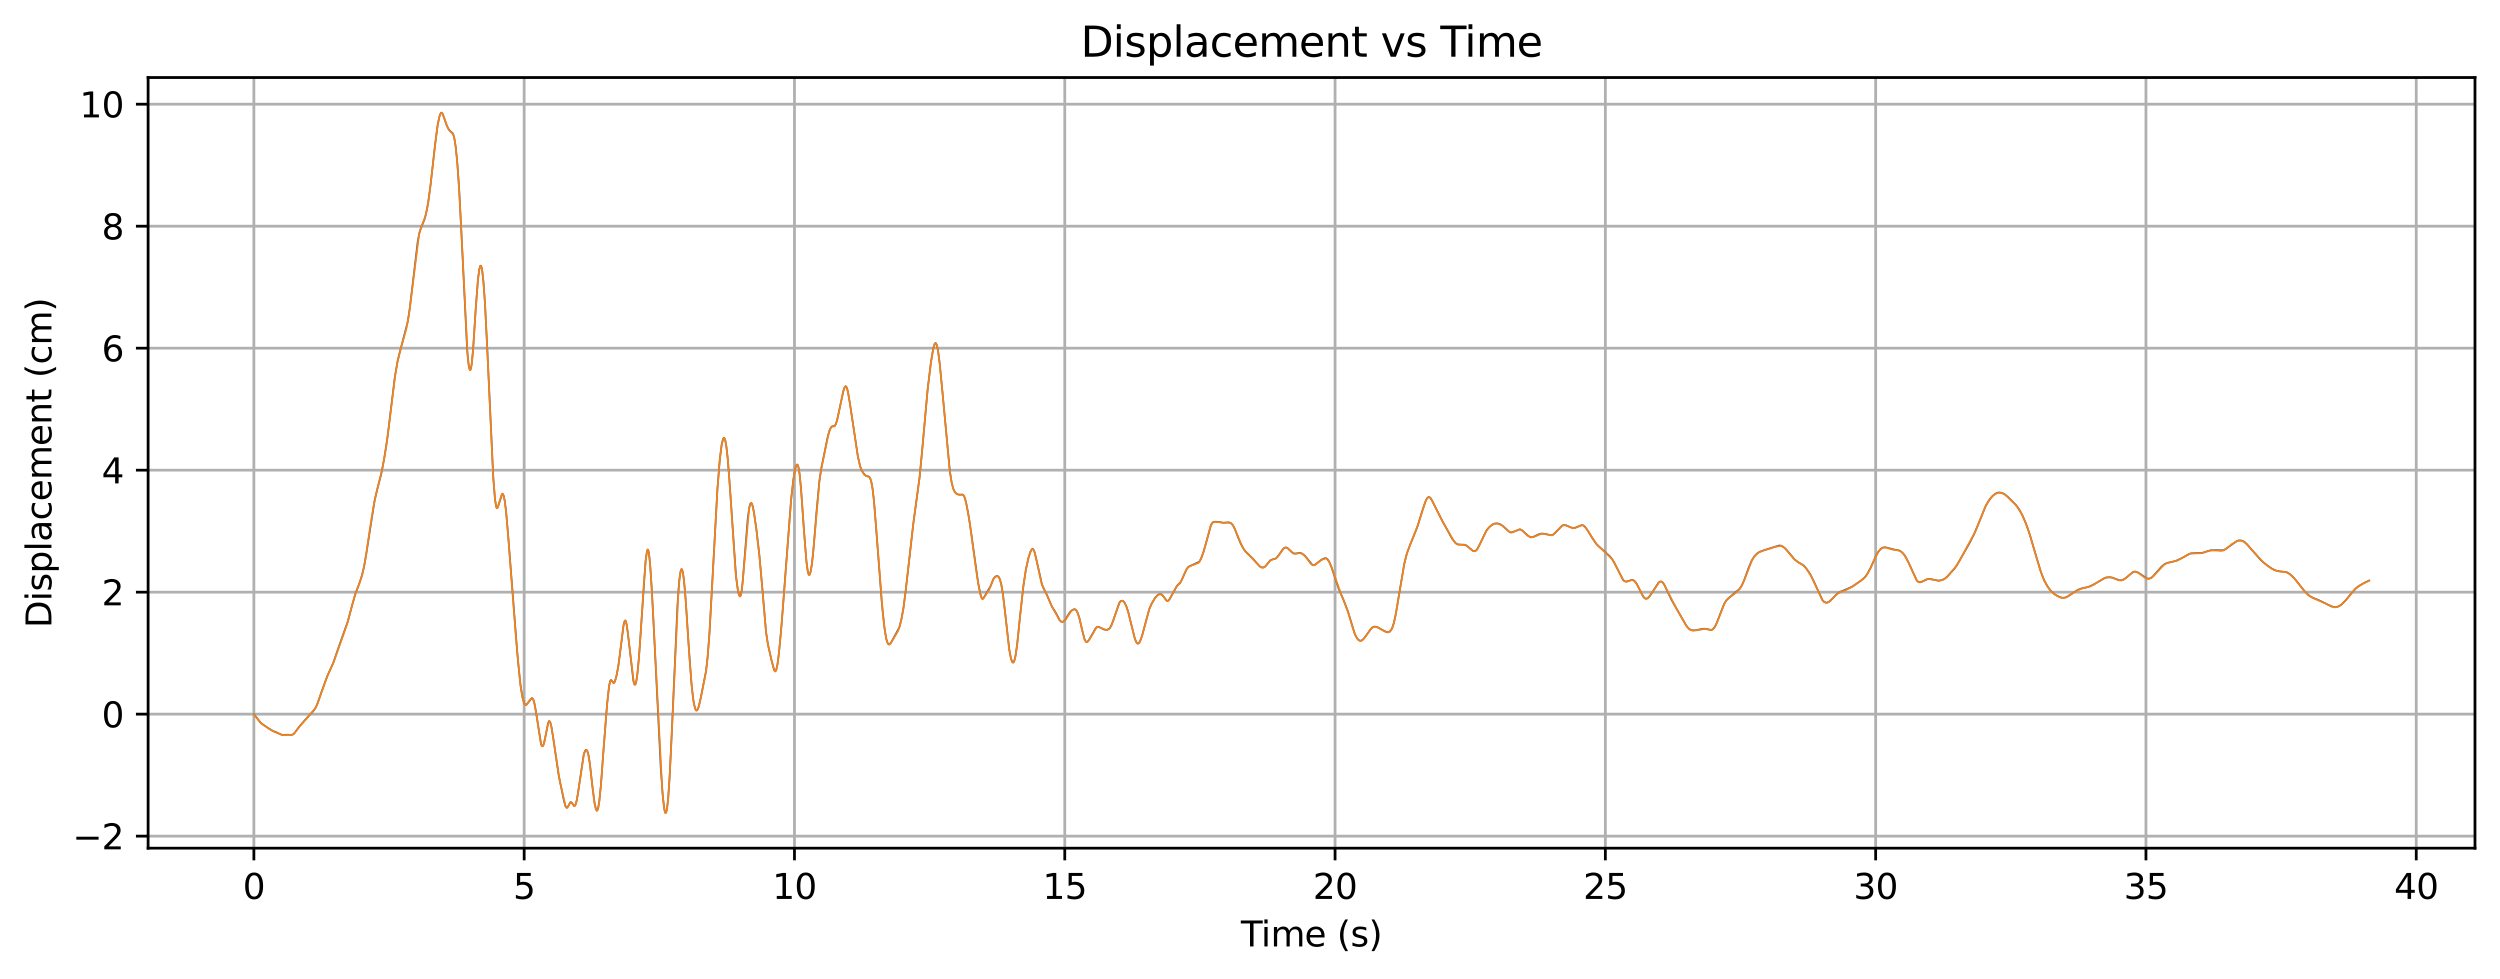 <?xml version="1.0" encoding="utf-8" standalone="no"?>
<!DOCTYPE svg PUBLIC "-//W3C//DTD SVG 1.1//EN"
  "http://www.w3.org/Graphics/SVG/1.1/DTD/svg11.dtd">
<svg xmlns:xlink="http://www.w3.org/1999/xlink" width="719.42pt" height="281.634pt" viewBox="0 0 719.42 281.634" xmlns="http://www.w3.org/2000/svg" version="1.1">
 <defs>
  <style type="text/css">*{stroke-linejoin: round; stroke-linecap: butt}</style>
 </defs>
 <g id="figure_1">
  <g id="patch_1">
   <path d="M 0 281.634 
L 719.42 281.634 
L 719.42 0 
L 0 0 
z
" style="fill: #ffffff"/>
  </g>
  <g id="axes_1">
   <g id="patch_2">
    <path d="M 42.62 244.078 
L 712.22 244.078 
L 712.22 22.318 
L 42.62 22.318 
z
" style="fill: #ffffff"/>
   </g>
   <g id="matplotlib.axis_1">
    <g id="xtick_1">
     <g id="line2d_1">
      <path d="M 73.057 244.078 
L 73.057 22.318 
" clip-path="url(#pa7fa8686a1)" style="fill: none; stroke: #b0b0b0; stroke-width: 0.8; stroke-linecap: square"/>
     </g>
     <g id="line2d_2">
      <defs>
       <path id="m78bbff5a9f" d="M 0 0 
L 0 3.5 
" style="stroke: #000000; stroke-width: 0.8"/>
      </defs>
      <g>
       <use xlink:href="#m78bbff5a9f" x="73.057" y="244.078" style="stroke: #000000; stroke-width: 0.8"/>
      </g>
     </g>
     <g id="text_1">
      <!-- 0 -->
      <g transform="translate(69.875 258.677) scale(0.1 -0.1)">
       <defs>
        <path id="DejaVuSans-30" d="M 2034 4250 
Q 1547 4250 1301 3770 
Q 1056 3291 1056 2328 
Q 1056 1369 1301 889 
Q 1547 409 2034 409 
Q 2525 409 2770 889 
Q 3016 1369 3016 2328 
Q 3016 3291 2770 3770 
Q 2525 4250 2034 4250 
z
M 2034 4750 
Q 2819 4750 3233 4129 
Q 3647 3509 3647 2328 
Q 3647 1150 3233 529 
Q 2819 -91 2034 -91 
Q 1250 -91 836 529 
Q 422 1150 422 2328 
Q 422 3509 836 4129 
Q 1250 4750 2034 4750 
z
" transform="scale(0.016)"/>
       </defs>
       <use xlink:href="#DejaVuSans-30"/>
      </g>
     </g>
    </g>
    <g id="xtick_2">
     <g id="line2d_3">
      <path d="M 150.839 244.078 
L 150.839 22.318 
" clip-path="url(#pa7fa8686a1)" style="fill: none; stroke: #b0b0b0; stroke-width: 0.8; stroke-linecap: square"/>
     </g>
     <g id="line2d_4">
      <g>
       <use xlink:href="#m78bbff5a9f" x="150.839" y="244.078" style="stroke: #000000; stroke-width: 0.8"/>
      </g>
     </g>
     <g id="text_2">
      <!-- 5 -->
      <g transform="translate(147.658 258.677) scale(0.1 -0.1)">
       <defs>
        <path id="DejaVuSans-35" d="M 691 4666 
L 3169 4666 
L 3169 4134 
L 1269 4134 
L 1269 2991 
Q 1406 3038 1543 3061 
Q 1681 3084 1819 3084 
Q 2600 3084 3056 2656 
Q 3513 2228 3513 1497 
Q 3513 744 3044 326 
Q 2575 -91 1722 -91 
Q 1428 -91 1123 -41 
Q 819 9 494 109 
L 494 744 
Q 775 591 1075 516 
Q 1375 441 1709 441 
Q 2250 441 2565 725 
Q 2881 1009 2881 1497 
Q 2881 1984 2565 2268 
Q 2250 2553 1709 2553 
Q 1456 2553 1204 2497 
Q 953 2441 691 2322 
L 691 4666 
z
" transform="scale(0.016)"/>
       </defs>
       <use xlink:href="#DejaVuSans-35"/>
      </g>
     </g>
    </g>
    <g id="xtick_3">
     <g id="line2d_5">
      <path d="M 228.622 244.078 
L 228.622 22.318 
" clip-path="url(#pa7fa8686a1)" style="fill: none; stroke: #b0b0b0; stroke-width: 0.8; stroke-linecap: square"/>
     </g>
     <g id="line2d_6">
      <g>
       <use xlink:href="#m78bbff5a9f" x="228.622" y="244.078" style="stroke: #000000; stroke-width: 0.8"/>
      </g>
     </g>
     <g id="text_3">
      <!-- 10 -->
      <g transform="translate(222.26 258.677) scale(0.1 -0.1)">
       <defs>
        <path id="DejaVuSans-31" d="M 794 531 
L 1825 531 
L 1825 4091 
L 703 3866 
L 703 4441 
L 1819 4666 
L 2450 4666 
L 2450 531 
L 3481 531 
L 3481 0 
L 794 0 
L 794 531 
z
" transform="scale(0.016)"/>
       </defs>
       <use xlink:href="#DejaVuSans-31"/>
       <use xlink:href="#DejaVuSans-30" transform="translate(63.623 0)"/>
      </g>
     </g>
    </g>
    <g id="xtick_4">
     <g id="line2d_7">
      <path d="M 306.405 244.078 
L 306.405 22.318 
" clip-path="url(#pa7fa8686a1)" style="fill: none; stroke: #b0b0b0; stroke-width: 0.8; stroke-linecap: square"/>
     </g>
     <g id="line2d_8">
      <g>
       <use xlink:href="#m78bbff5a9f" x="306.405" y="244.078" style="stroke: #000000; stroke-width: 0.8"/>
      </g>
     </g>
     <g id="text_4">
      <!-- 15 -->
      <g transform="translate(300.042 258.677) scale(0.1 -0.1)">
       <use xlink:href="#DejaVuSans-31"/>
       <use xlink:href="#DejaVuSans-35" transform="translate(63.623 0)"/>
      </g>
     </g>
    </g>
    <g id="xtick_5">
     <g id="line2d_9">
      <path d="M 384.187 244.078 
L 384.187 22.318 
" clip-path="url(#pa7fa8686a1)" style="fill: none; stroke: #b0b0b0; stroke-width: 0.8; stroke-linecap: square"/>
     </g>
     <g id="line2d_10">
      <g>
       <use xlink:href="#m78bbff5a9f" x="384.187" y="244.078" style="stroke: #000000; stroke-width: 0.8"/>
      </g>
     </g>
     <g id="text_5">
      <!-- 20 -->
      <g transform="translate(377.825 258.677) scale(0.1 -0.1)">
       <defs>
        <path id="DejaVuSans-32" d="M 1228 531 
L 3431 531 
L 3431 0 
L 469 0 
L 469 531 
Q 828 903 1448 1529 
Q 2069 2156 2228 2338 
Q 2531 2678 2651 2914 
Q 2772 3150 2772 3378 
Q 2772 3750 2511 3984 
Q 2250 4219 1831 4219 
Q 1534 4219 1204 4116 
Q 875 4013 500 3803 
L 500 4441 
Q 881 4594 1212 4672 
Q 1544 4750 1819 4750 
Q 2544 4750 2975 4387 
Q 3406 4025 3406 3419 
Q 3406 3131 3298 2873 
Q 3191 2616 2906 2266 
Q 2828 2175 2409 1742 
Q 1991 1309 1228 531 
z
" transform="scale(0.016)"/>
       </defs>
       <use xlink:href="#DejaVuSans-32"/>
       <use xlink:href="#DejaVuSans-30" transform="translate(63.623 0)"/>
      </g>
     </g>
    </g>
    <g id="xtick_6">
     <g id="line2d_11">
      <path d="M 461.97 244.078 
L 461.97 22.318 
" clip-path="url(#pa7fa8686a1)" style="fill: none; stroke: #b0b0b0; stroke-width: 0.8; stroke-linecap: square"/>
     </g>
     <g id="line2d_12">
      <g>
       <use xlink:href="#m78bbff5a9f" x="461.97" y="244.078" style="stroke: #000000; stroke-width: 0.8"/>
      </g>
     </g>
     <g id="text_6">
      <!-- 25 -->
      <g transform="translate(455.608 258.677) scale(0.1 -0.1)">
       <use xlink:href="#DejaVuSans-32"/>
       <use xlink:href="#DejaVuSans-35" transform="translate(63.623 0)"/>
      </g>
     </g>
    </g>
    <g id="xtick_7">
     <g id="line2d_13">
      <path d="M 539.753 244.078 
L 539.753 22.318 
" clip-path="url(#pa7fa8686a1)" style="fill: none; stroke: #b0b0b0; stroke-width: 0.8; stroke-linecap: square"/>
     </g>
     <g id="line2d_14">
      <g>
       <use xlink:href="#m78bbff5a9f" x="539.753" y="244.078" style="stroke: #000000; stroke-width: 0.8"/>
      </g>
     </g>
     <g id="text_7">
      <!-- 30 -->
      <g transform="translate(533.39 258.677) scale(0.1 -0.1)">
       <defs>
        <path id="DejaVuSans-33" d="M 2597 2516 
Q 3050 2419 3304 2112 
Q 3559 1806 3559 1356 
Q 3559 666 3084 287 
Q 2609 -91 1734 -91 
Q 1441 -91 1130 -33 
Q 819 25 488 141 
L 488 750 
Q 750 597 1062 519 
Q 1375 441 1716 441 
Q 2309 441 2620 675 
Q 2931 909 2931 1356 
Q 2931 1769 2642 2001 
Q 2353 2234 1838 2234 
L 1294 2234 
L 1294 2753 
L 1863 2753 
Q 2328 2753 2575 2939 
Q 2822 3125 2822 3475 
Q 2822 3834 2567 4026 
Q 2313 4219 1838 4219 
Q 1578 4219 1281 4162 
Q 984 4106 628 3988 
L 628 4550 
Q 988 4650 1302 4700 
Q 1616 4750 1894 4750 
Q 2613 4750 3031 4423 
Q 3450 4097 3450 3541 
Q 3450 3153 3228 2886 
Q 3006 2619 2597 2516 
z
" transform="scale(0.016)"/>
       </defs>
       <use xlink:href="#DejaVuSans-33"/>
       <use xlink:href="#DejaVuSans-30" transform="translate(63.623 0)"/>
      </g>
     </g>
    </g>
    <g id="xtick_8">
     <g id="line2d_15">
      <path d="M 617.535 244.078 
L 617.535 22.318 
" clip-path="url(#pa7fa8686a1)" style="fill: none; stroke: #b0b0b0; stroke-width: 0.8; stroke-linecap: square"/>
     </g>
     <g id="line2d_16">
      <g>
       <use xlink:href="#m78bbff5a9f" x="617.535" y="244.078" style="stroke: #000000; stroke-width: 0.8"/>
      </g>
     </g>
     <g id="text_8">
      <!-- 35 -->
      <g transform="translate(611.173 258.677) scale(0.1 -0.1)">
       <use xlink:href="#DejaVuSans-33"/>
       <use xlink:href="#DejaVuSans-35" transform="translate(63.623 0)"/>
      </g>
     </g>
    </g>
    <g id="xtick_9">
     <g id="line2d_17">
      <path d="M 695.318 244.078 
L 695.318 22.318 
" clip-path="url(#pa7fa8686a1)" style="fill: none; stroke: #b0b0b0; stroke-width: 0.8; stroke-linecap: square"/>
     </g>
     <g id="line2d_18">
      <g>
       <use xlink:href="#m78bbff5a9f" x="695.318" y="244.078" style="stroke: #000000; stroke-width: 0.8"/>
      </g>
     </g>
     <g id="text_9">
      <!-- 40 -->
      <g transform="translate(688.956 258.677) scale(0.1 -0.1)">
       <defs>
        <path id="DejaVuSans-34" d="M 2419 4116 
L 825 1625 
L 2419 1625 
L 2419 4116 
z
M 2253 4666 
L 3047 4666 
L 3047 1625 
L 3713 1625 
L 3713 1100 
L 3047 1100 
L 3047 0 
L 2419 0 
L 2419 1100 
L 313 1100 
L 313 1709 
L 2253 4666 
z
" transform="scale(0.016)"/>
       </defs>
       <use xlink:href="#DejaVuSans-34"/>
       <use xlink:href="#DejaVuSans-30" transform="translate(63.623 0)"/>
      </g>
     </g>
    </g>
    <g id="text_10">
     <!-- Time (s) -->
     <g transform="translate(357.091 272.355) scale(0.1 -0.1)">
      <defs>
       <path id="DejaVuSans-54" d="M -19 4666 
L 3928 4666 
L 3928 4134 
L 2272 4134 
L 2272 0 
L 1638 0 
L 1638 4134 
L -19 4134 
L -19 4666 
z
" transform="scale(0.016)"/>
       <path id="DejaVuSans-69" d="M 603 3500 
L 1178 3500 
L 1178 0 
L 603 0 
L 603 3500 
z
M 603 4863 
L 1178 4863 
L 1178 4134 
L 603 4134 
L 603 4863 
z
" transform="scale(0.016)"/>
       <path id="DejaVuSans-6d" d="M 3328 2828 
Q 3544 3216 3844 3400 
Q 4144 3584 4550 3584 
Q 5097 3584 5394 3201 
Q 5691 2819 5691 2113 
L 5691 0 
L 5113 0 
L 5113 2094 
Q 5113 2597 4934 2840 
Q 4756 3084 4391 3084 
Q 3944 3084 3684 2787 
Q 3425 2491 3425 1978 
L 3425 0 
L 2847 0 
L 2847 2094 
Q 2847 2600 2669 2842 
Q 2491 3084 2119 3084 
Q 1678 3084 1418 2786 
Q 1159 2488 1159 1978 
L 1159 0 
L 581 0 
L 581 3500 
L 1159 3500 
L 1159 2956 
Q 1356 3278 1631 3431 
Q 1906 3584 2284 3584 
Q 2666 3584 2933 3390 
Q 3200 3197 3328 2828 
z
" transform="scale(0.016)"/>
       <path id="DejaVuSans-65" d="M 3597 1894 
L 3597 1613 
L 953 1613 
Q 991 1019 1311 708 
Q 1631 397 2203 397 
Q 2534 397 2845 478 
Q 3156 559 3463 722 
L 3463 178 
Q 3153 47 2828 -22 
Q 2503 -91 2169 -91 
Q 1331 -91 842 396 
Q 353 884 353 1716 
Q 353 2575 817 3079 
Q 1281 3584 2069 3584 
Q 2775 3584 3186 3129 
Q 3597 2675 3597 1894 
z
M 3022 2063 
Q 3016 2534 2758 2815 
Q 2500 3097 2075 3097 
Q 1594 3097 1305 2825 
Q 1016 2553 972 2059 
L 3022 2063 
z
" transform="scale(0.016)"/>
       <path id="DejaVuSans-20" transform="scale(0.016)"/>
       <path id="DejaVuSans-28" d="M 1984 4856 
Q 1566 4138 1362 3434 
Q 1159 2731 1159 2009 
Q 1159 1288 1364 580 
Q 1569 -128 1984 -844 
L 1484 -844 
Q 1016 -109 783 600 
Q 550 1309 550 2009 
Q 550 2706 781 3412 
Q 1013 4119 1484 4856 
L 1984 4856 
z
" transform="scale(0.016)"/>
       <path id="DejaVuSans-73" d="M 2834 3397 
L 2834 2853 
Q 2591 2978 2328 3040 
Q 2066 3103 1784 3103 
Q 1356 3103 1142 2972 
Q 928 2841 928 2578 
Q 928 2378 1081 2264 
Q 1234 2150 1697 2047 
L 1894 2003 
Q 2506 1872 2764 1633 
Q 3022 1394 3022 966 
Q 3022 478 2636 193 
Q 2250 -91 1575 -91 
Q 1294 -91 989 -36 
Q 684 19 347 128 
L 347 722 
Q 666 556 975 473 
Q 1284 391 1588 391 
Q 1994 391 2212 530 
Q 2431 669 2431 922 
Q 2431 1156 2273 1281 
Q 2116 1406 1581 1522 
L 1381 1569 
Q 847 1681 609 1914 
Q 372 2147 372 2553 
Q 372 3047 722 3315 
Q 1072 3584 1716 3584 
Q 2034 3584 2315 3537 
Q 2597 3491 2834 3397 
z
" transform="scale(0.016)"/>
       <path id="DejaVuSans-29" d="M 513 4856 
L 1013 4856 
Q 1481 4119 1714 3412 
Q 1947 2706 1947 2009 
Q 1947 1309 1714 600 
Q 1481 -109 1013 -844 
L 513 -844 
Q 928 -128 1133 580 
Q 1338 1288 1338 2009 
Q 1338 2731 1133 3434 
Q 928 4138 513 4856 
z
" transform="scale(0.016)"/>
      </defs>
      <use xlink:href="#DejaVuSans-54"/>
      <use xlink:href="#DejaVuSans-69" transform="translate(57.959 0)"/>
      <use xlink:href="#DejaVuSans-6d" transform="translate(85.742 0)"/>
      <use xlink:href="#DejaVuSans-65" transform="translate(183.154 0)"/>
      <use xlink:href="#DejaVuSans-20" transform="translate(244.678 0)"/>
      <use xlink:href="#DejaVuSans-28" transform="translate(276.465 0)"/>
      <use xlink:href="#DejaVuSans-73" transform="translate(315.479 0)"/>
      <use xlink:href="#DejaVuSans-29" transform="translate(367.578 0)"/>
     </g>
    </g>
   </g>
   <g id="matplotlib.axis_2">
    <g id="ytick_1">
     <g id="line2d_19">
      <path d="M 42.62 240.615 
L 712.22 240.615 
" clip-path="url(#pa7fa8686a1)" style="fill: none; stroke: #b0b0b0; stroke-width: 0.8; stroke-linecap: square"/>
     </g>
     <g id="line2d_20">
      <defs>
       <path id="ma6afac1a80" d="M 0 0 
L -3.5 0 
" style="stroke: #000000; stroke-width: 0.8"/>
      </defs>
      <g>
       <use xlink:href="#ma6afac1a80" x="42.62" y="240.615" style="stroke: #000000; stroke-width: 0.8"/>
      </g>
     </g>
     <g id="text_11">
      <!-- −2 -->
      <g transform="translate(20.878 244.415) scale(0.1 -0.1)">
       <defs>
        <path id="DejaVuSans-2212" d="M 678 2272 
L 4684 2272 
L 4684 1741 
L 678 1741 
L 678 2272 
z
" transform="scale(0.016)"/>
       </defs>
       <use xlink:href="#DejaVuSans-2212"/>
       <use xlink:href="#DejaVuSans-32" transform="translate(83.789 0)"/>
      </g>
     </g>
    </g>
    <g id="ytick_2">
     <g id="line2d_21">
      <path d="M 42.62 205.51 
L 712.22 205.51 
" clip-path="url(#pa7fa8686a1)" style="fill: none; stroke: #b0b0b0; stroke-width: 0.8; stroke-linecap: square"/>
     </g>
     <g id="line2d_22">
      <g>
       <use xlink:href="#ma6afac1a80" x="42.62" y="205.51" style="stroke: #000000; stroke-width: 0.8"/>
      </g>
     </g>
     <g id="text_12">
      <!-- 0 -->
      <g transform="translate(29.258 209.309) scale(0.1 -0.1)">
       <use xlink:href="#DejaVuSans-30"/>
      </g>
     </g>
    </g>
    <g id="ytick_3">
     <g id="line2d_23">
      <path d="M 42.62 170.405 
L 712.22 170.405 
" clip-path="url(#pa7fa8686a1)" style="fill: none; stroke: #b0b0b0; stroke-width: 0.8; stroke-linecap: square"/>
     </g>
     <g id="line2d_24">
      <g>
       <use xlink:href="#ma6afac1a80" x="42.62" y="170.405" style="stroke: #000000; stroke-width: 0.8"/>
      </g>
     </g>
     <g id="text_13">
      <!-- 2 -->
      <g transform="translate(29.258 174.204) scale(0.1 -0.1)">
       <use xlink:href="#DejaVuSans-32"/>
      </g>
     </g>
    </g>
    <g id="ytick_4">
     <g id="line2d_25">
      <path d="M 42.62 135.3 
L 712.22 135.3 
" clip-path="url(#pa7fa8686a1)" style="fill: none; stroke: #b0b0b0; stroke-width: 0.8; stroke-linecap: square"/>
     </g>
     <g id="line2d_26">
      <g>
       <use xlink:href="#ma6afac1a80" x="42.62" y="135.3" style="stroke: #000000; stroke-width: 0.8"/>
      </g>
     </g>
     <g id="text_14">
      <!-- 4 -->
      <g transform="translate(29.258 139.099) scale(0.1 -0.1)">
       <use xlink:href="#DejaVuSans-34"/>
      </g>
     </g>
    </g>
    <g id="ytick_5">
     <g id="line2d_27">
      <path d="M 42.62 100.194 
L 712.22 100.194 
" clip-path="url(#pa7fa8686a1)" style="fill: none; stroke: #b0b0b0; stroke-width: 0.8; stroke-linecap: square"/>
     </g>
     <g id="line2d_28">
      <g>
       <use xlink:href="#ma6afac1a80" x="42.62" y="100.194" style="stroke: #000000; stroke-width: 0.8"/>
      </g>
     </g>
     <g id="text_15">
      <!-- 6 -->
      <g transform="translate(29.258 103.993) scale(0.1 -0.1)">
       <defs>
        <path id="DejaVuSans-36" d="M 2113 2584 
Q 1688 2584 1439 2293 
Q 1191 2003 1191 1497 
Q 1191 994 1439 701 
Q 1688 409 2113 409 
Q 2538 409 2786 701 
Q 3034 994 3034 1497 
Q 3034 2003 2786 2293 
Q 2538 2584 2113 2584 
z
M 3366 4563 
L 3366 3988 
Q 3128 4100 2886 4159 
Q 2644 4219 2406 4219 
Q 1781 4219 1451 3797 
Q 1122 3375 1075 2522 
Q 1259 2794 1537 2939 
Q 1816 3084 2150 3084 
Q 2853 3084 3261 2657 
Q 3669 2231 3669 1497 
Q 3669 778 3244 343 
Q 2819 -91 2113 -91 
Q 1303 -91 875 529 
Q 447 1150 447 2328 
Q 447 3434 972 4092 
Q 1497 4750 2381 4750 
Q 2619 4750 2861 4703 
Q 3103 4656 3366 4563 
z
" transform="scale(0.016)"/>
       </defs>
       <use xlink:href="#DejaVuSans-36"/>
      </g>
     </g>
    </g>
    <g id="ytick_6">
     <g id="line2d_29">
      <path d="M 42.62 65.089 
L 712.22 65.089 
" clip-path="url(#pa7fa8686a1)" style="fill: none; stroke: #b0b0b0; stroke-width: 0.8; stroke-linecap: square"/>
     </g>
     <g id="line2d_30">
      <g>
       <use xlink:href="#ma6afac1a80" x="42.62" y="65.089" style="stroke: #000000; stroke-width: 0.8"/>
      </g>
     </g>
     <g id="text_16">
      <!-- 8 -->
      <g transform="translate(29.258 68.888) scale(0.1 -0.1)">
       <defs>
        <path id="DejaVuSans-38" d="M 2034 2216 
Q 1584 2216 1326 1975 
Q 1069 1734 1069 1313 
Q 1069 891 1326 650 
Q 1584 409 2034 409 
Q 2484 409 2743 651 
Q 3003 894 3003 1313 
Q 3003 1734 2745 1975 
Q 2488 2216 2034 2216 
z
M 1403 2484 
Q 997 2584 770 2862 
Q 544 3141 544 3541 
Q 544 4100 942 4425 
Q 1341 4750 2034 4750 
Q 2731 4750 3128 4425 
Q 3525 4100 3525 3541 
Q 3525 3141 3298 2862 
Q 3072 2584 2669 2484 
Q 3125 2378 3379 2068 
Q 3634 1759 3634 1313 
Q 3634 634 3220 271 
Q 2806 -91 2034 -91 
Q 1263 -91 848 271 
Q 434 634 434 1313 
Q 434 1759 690 2068 
Q 947 2378 1403 2484 
z
M 1172 3481 
Q 1172 3119 1398 2916 
Q 1625 2713 2034 2713 
Q 2441 2713 2670 2916 
Q 2900 3119 2900 3481 
Q 2900 3844 2670 4047 
Q 2441 4250 2034 4250 
Q 1625 4250 1398 4047 
Q 1172 3844 1172 3481 
z
" transform="scale(0.016)"/>
       </defs>
       <use xlink:href="#DejaVuSans-38"/>
      </g>
     </g>
    </g>
    <g id="ytick_7">
     <g id="line2d_31">
      <path d="M 42.62 29.984 
L 712.22 29.984 
" clip-path="url(#pa7fa8686a1)" style="fill: none; stroke: #b0b0b0; stroke-width: 0.8; stroke-linecap: square"/>
     </g>
     <g id="line2d_32">
      <g>
       <use xlink:href="#ma6afac1a80" x="42.62" y="29.984" style="stroke: #000000; stroke-width: 0.8"/>
      </g>
     </g>
     <g id="text_17">
      <!-- 10 -->
      <g transform="translate(22.895 33.783) scale(0.1 -0.1)">
       <use xlink:href="#DejaVuSans-31"/>
       <use xlink:href="#DejaVuSans-30" transform="translate(63.623 0)"/>
      </g>
     </g>
    </g>
    <g id="text_18">
     <!-- Displacement (cm) -->
     <g transform="translate(14.798 180.681) rotate(-90) scale(0.1 -0.1)">
      <defs>
       <path id="DejaVuSans-44" d="M 1259 4147 
L 1259 519 
L 2022 519 
Q 2988 519 3436 956 
Q 3884 1394 3884 2338 
Q 3884 3275 3436 3711 
Q 2988 4147 2022 4147 
L 1259 4147 
z
M 628 4666 
L 1925 4666 
Q 3281 4666 3915 4102 
Q 4550 3538 4550 2338 
Q 4550 1131 3912 565 
Q 3275 0 1925 0 
L 628 0 
L 628 4666 
z
" transform="scale(0.016)"/>
       <path id="DejaVuSans-70" d="M 1159 525 
L 1159 -1331 
L 581 -1331 
L 581 3500 
L 1159 3500 
L 1159 2969 
Q 1341 3281 1617 3432 
Q 1894 3584 2278 3584 
Q 2916 3584 3314 3078 
Q 3713 2572 3713 1747 
Q 3713 922 3314 415 
Q 2916 -91 2278 -91 
Q 1894 -91 1617 61 
Q 1341 213 1159 525 
z
M 3116 1747 
Q 3116 2381 2855 2742 
Q 2594 3103 2138 3103 
Q 1681 3103 1420 2742 
Q 1159 2381 1159 1747 
Q 1159 1113 1420 752 
Q 1681 391 2138 391 
Q 2594 391 2855 752 
Q 3116 1113 3116 1747 
z
" transform="scale(0.016)"/>
       <path id="DejaVuSans-6c" d="M 603 4863 
L 1178 4863 
L 1178 0 
L 603 0 
L 603 4863 
z
" transform="scale(0.016)"/>
       <path id="DejaVuSans-61" d="M 2194 1759 
Q 1497 1759 1228 1600 
Q 959 1441 959 1056 
Q 959 750 1161 570 
Q 1363 391 1709 391 
Q 2188 391 2477 730 
Q 2766 1069 2766 1631 
L 2766 1759 
L 2194 1759 
z
M 3341 1997 
L 3341 0 
L 2766 0 
L 2766 531 
Q 2569 213 2275 61 
Q 1981 -91 1556 -91 
Q 1019 -91 701 211 
Q 384 513 384 1019 
Q 384 1609 779 1909 
Q 1175 2209 1959 2209 
L 2766 2209 
L 2766 2266 
Q 2766 2663 2505 2880 
Q 2244 3097 1772 3097 
Q 1472 3097 1187 3025 
Q 903 2953 641 2809 
L 641 3341 
Q 956 3463 1253 3523 
Q 1550 3584 1831 3584 
Q 2591 3584 2966 3190 
Q 3341 2797 3341 1997 
z
" transform="scale(0.016)"/>
       <path id="DejaVuSans-63" d="M 3122 3366 
L 3122 2828 
Q 2878 2963 2633 3030 
Q 2388 3097 2138 3097 
Q 1578 3097 1268 2742 
Q 959 2388 959 1747 
Q 959 1106 1268 751 
Q 1578 397 2138 397 
Q 2388 397 2633 464 
Q 2878 531 3122 666 
L 3122 134 
Q 2881 22 2623 -34 
Q 2366 -91 2075 -91 
Q 1284 -91 818 406 
Q 353 903 353 1747 
Q 353 2603 823 3093 
Q 1294 3584 2113 3584 
Q 2378 3584 2631 3529 
Q 2884 3475 3122 3366 
z
" transform="scale(0.016)"/>
       <path id="DejaVuSans-6e" d="M 3513 2113 
L 3513 0 
L 2938 0 
L 2938 2094 
Q 2938 2591 2744 2837 
Q 2550 3084 2163 3084 
Q 1697 3084 1428 2787 
Q 1159 2491 1159 1978 
L 1159 0 
L 581 0 
L 581 3500 
L 1159 3500 
L 1159 2956 
Q 1366 3272 1645 3428 
Q 1925 3584 2291 3584 
Q 2894 3584 3203 3211 
Q 3513 2838 3513 2113 
z
" transform="scale(0.016)"/>
       <path id="DejaVuSans-74" d="M 1172 4494 
L 1172 3500 
L 2356 3500 
L 2356 3053 
L 1172 3053 
L 1172 1153 
Q 1172 725 1289 603 
Q 1406 481 1766 481 
L 2356 481 
L 2356 0 
L 1766 0 
Q 1100 0 847 248 
Q 594 497 594 1153 
L 594 3053 
L 172 3053 
L 172 3500 
L 594 3500 
L 594 4494 
L 1172 4494 
z
" transform="scale(0.016)"/>
      </defs>
      <use xlink:href="#DejaVuSans-44"/>
      <use xlink:href="#DejaVuSans-69" transform="translate(77.002 0)"/>
      <use xlink:href="#DejaVuSans-73" transform="translate(104.785 0)"/>
      <use xlink:href="#DejaVuSans-70" transform="translate(156.885 0)"/>
      <use xlink:href="#DejaVuSans-6c" transform="translate(220.361 0)"/>
      <use xlink:href="#DejaVuSans-61" transform="translate(248.145 0)"/>
      <use xlink:href="#DejaVuSans-63" transform="translate(309.424 0)"/>
      <use xlink:href="#DejaVuSans-65" transform="translate(364.404 0)"/>
      <use xlink:href="#DejaVuSans-6d" transform="translate(425.928 0)"/>
      <use xlink:href="#DejaVuSans-65" transform="translate(523.34 0)"/>
      <use xlink:href="#DejaVuSans-6e" transform="translate(584.863 0)"/>
      <use xlink:href="#DejaVuSans-74" transform="translate(648.242 0)"/>
      <use xlink:href="#DejaVuSans-20" transform="translate(687.451 0)"/>
      <use xlink:href="#DejaVuSans-28" transform="translate(719.238 0)"/>
      <use xlink:href="#DejaVuSans-63" transform="translate(758.252 0)"/>
      <use xlink:href="#DejaVuSans-6d" transform="translate(813.232 0)"/>
      <use xlink:href="#DejaVuSans-29" transform="translate(910.645 0)"/>
     </g>
    </g>
   </g>
   <g id="line2d_33">
    <path d="M 73.057 205.51 
L 75.079 208.058 
L 75.779 208.568 
L 77.257 209.559 
L 78.501 210.329 
L 79.513 210.712 
L 80.368 211.128 
L 81.146 211.476 
L 81.691 211.466 
L 82.624 211.43 
L 83.868 211.478 
L 84.335 211.314 
L 84.802 210.896 
L 85.58 209.814 
L 86.358 208.823 
L 87.758 207.212 
L 89.002 205.866 
L 90.169 204.61 
L 90.869 203.557 
L 91.413 202.315 
L 92.658 198.715 
L 94.136 194.652 
L 95.147 192.429 
L 95.925 190.699 
L 96.858 187.938 
L 98.103 184.388 
L 100.125 178.711 
L 101.214 174.565 
L 102.303 170.756 
L 103.47 167.722 
L 104.17 165.569 
L 104.792 162.903 
L 105.492 158.817 
L 107.826 143.899 
L 108.603 140.652 
L 109.692 136.488 
L 110.548 132.013 
L 111.481 126.044 
L 112.337 118.899 
L 113.581 108.851 
L 114.359 104.191 
L 115.059 101.277 
L 117.315 92.669 
L 117.86 89.189 
L 118.793 81.347 
L 120.193 69.522 
L 120.737 66.804 
L 121.282 65.232 
L 122.138 63.201 
L 122.682 61.125 
L 123.227 58.202 
L 123.927 53.03 
L 125.171 41.831 
L 125.949 35.907 
L 126.493 33.367 
L 126.882 32.489 
L 127.116 32.411 
L 127.349 32.686 
L 127.738 33.744 
L 128.594 36.215 
L 129.216 37.366 
L 129.76 37.913 
L 130.227 38.278 
L 130.46 38.727 
L 130.771 39.889 
L 131.16 42.431 
L 131.627 47.195 
L 132.172 55.174 
L 132.872 68.969 
L 134.427 100.703 
L 134.894 105.287 
L 135.205 106.437 
L 135.361 106.422 
L 135.516 106.016 
L 135.75 104.682 
L 136.138 100.619 
L 136.916 88.607 
L 137.539 80.434 
L 137.927 77.441 
L 138.239 76.458 
L 138.394 76.466 
L 138.55 76.82 
L 138.783 78.014 
L 139.094 80.796 
L 139.561 87.294 
L 140.183 99.61 
L 141.972 137.841 
L 142.439 143.601 
L 142.75 145.664 
L 142.983 146.196 
L 143.139 146.127 
L 143.372 145.602 
L 144.539 142.091 
L 144.695 142.133 
L 144.928 142.608 
L 145.239 144.06 
L 145.628 147.134 
L 146.172 153.349 
L 149.05 190.185 
L 149.828 197.516 
L 150.373 200.756 
L 150.839 202.349 
L 151.15 202.811 
L 151.384 202.848 
L 151.617 202.652 
L 153.017 200.896 
L 153.251 200.979 
L 153.484 201.362 
L 153.795 202.398 
L 154.184 204.5 
L 155.74 214.294 
L 155.973 214.686 
L 156.129 214.716 
L 156.284 214.562 
L 156.517 213.992 
L 156.906 212.231 
L 157.762 207.946 
L 157.995 207.525 
L 158.151 207.532 
L 158.384 207.96 
L 158.695 209.203 
L 159.24 212.656 
L 160.718 222.807 
L 162.273 230.444 
L 162.74 232.002 
L 163.051 232.425 
L 163.207 232.412 
L 163.44 232.111 
L 164.14 230.855 
L 164.374 230.834 
L 164.607 231.073 
L 165.229 231.945 
L 165.385 231.904 
L 165.618 231.54 
L 165.929 230.484 
L 166.318 228.277 
L 167.952 217.25 
L 168.34 216.088 
L 168.652 215.76 
L 168.807 215.818 
L 169.041 216.205 
L 169.352 217.329 
L 169.741 219.741 
L 170.518 226.706 
L 171.141 231.369 
L 171.53 232.968 
L 171.763 233.272 
L 171.918 233.14 
L 172.152 232.415 
L 172.463 230.5 
L 172.93 225.914 
L 173.707 215.316 
L 174.719 202.436 
L 175.263 197.519 
L 175.574 196.022 
L 175.808 195.681 
L 175.963 195.782 
L 176.585 196.545 
L 176.741 196.449 
L 176.974 196 
L 177.363 194.656 
L 177.908 191.832 
L 178.452 187.764 
L 179.463 179.74 
L 179.775 178.657 
L 179.93 178.543 
L 180.086 178.743 
L 180.319 179.637 
L 180.708 182.473 
L 182.264 195.968 
L 182.575 196.936 
L 182.73 197.016 
L 182.886 196.815 
L 183.119 195.97 
L 183.43 193.84 
L 183.897 188.86 
L 184.675 177.561 
L 185.764 161.615 
L 186.153 158.702 
L 186.386 158.133 
L 186.542 158.306 
L 186.775 159.425 
L 187.086 162.443 
L 187.631 170.768 
L 188.486 187.721 
L 190.12 220.694 
L 190.742 229.284 
L 191.209 233.096 
L 191.442 233.87 
L 191.597 233.928 
L 191.753 233.613 
L 191.986 232.429 
L 192.298 229.517 
L 192.764 222.411 
L 193.464 207.476 
L 194.942 174.2 
L 195.487 166.865 
L 195.876 164.252 
L 196.109 163.769 
L 196.264 163.883 
L 196.498 164.678 
L 196.809 166.813 
L 197.276 171.997 
L 198.131 185.044 
L 198.987 196.809 
L 199.531 201.558 
L 199.998 203.793 
L 200.309 204.398 
L 200.542 204.423 
L 200.776 204.113 
L 201.087 203.256 
L 201.631 200.951 
L 203.187 193.008 
L 203.654 188.858 
L 204.198 181.626 
L 204.976 167.462 
L 206.454 140.669 
L 207.154 131.99 
L 207.698 127.786 
L 208.087 126.263 
L 208.321 125.997 
L 208.476 126.109 
L 208.71 126.731 
L 209.021 128.417 
L 209.41 131.861 
L 209.954 138.91 
L 211.821 166.016 
L 212.365 169.983 
L 212.754 171.432 
L 212.988 171.589 
L 213.143 171.328 
L 213.377 170.316 
L 213.688 167.769 
L 214.232 160.908 
L 215.166 149.214 
L 215.632 145.931 
L 215.943 144.915 
L 216.177 144.733 
L 216.332 144.879 
L 216.566 145.496 
L 216.955 147.394 
L 217.655 152.256 
L 218.51 159.638 
L 219.288 168.352 
L 220.455 181.967 
L 220.999 185.498 
L 222.088 190.284 
L 222.788 192.855 
L 223.022 193.166 
L 223.177 193.122 
L 223.411 192.643 
L 223.722 191.228 
L 224.188 187.606 
L 224.966 179.12 
L 226.133 163.584 
L 227.611 144.216 
L 228.311 137.887 
L 228.855 134.827 
L 229.244 133.765 
L 229.4 133.664 
L 229.555 133.794 
L 229.789 134.489 
L 230.1 136.413 
L 230.489 140.367 
L 231.267 151.349 
L 232.044 161.391 
L 232.433 164.344 
L 232.745 165.368 
L 232.9 165.431 
L 233.056 165.222 
L 233.289 164.442 
L 233.6 162.599 
L 234.067 158.315 
L 235 146.779 
L 235.778 138.546 
L 236.323 134.867 
L 238.189 125.69 
L 238.734 123.784 
L 239.2 122.878 
L 239.512 122.67 
L 240.212 122.554 
L 240.523 122.047 
L 240.912 120.822 
L 241.534 117.923 
L 242.701 112.459 
L 243.09 111.375 
L 243.323 111.139 
L 243.479 111.197 
L 243.712 111.624 
L 244.023 112.794 
L 244.567 116.008 
L 246.901 131.506 
L 247.523 134.177 
L 247.99 135.412 
L 248.612 136.369 
L 249.157 136.883 
L 249.623 137.024 
L 250.09 137.17 
L 250.401 137.589 
L 250.712 138.506 
L 251.101 140.624 
L 251.568 144.841 
L 252.268 153.963 
L 253.746 173.414 
L 254.524 180.723 
L 255.068 183.946 
L 255.457 185.123 
L 255.768 185.433 
L 256.002 185.383 
L 256.313 185.058 
L 257.013 183.857 
L 258.802 180.505 
L 259.346 178.442 
L 259.968 175.064 
L 260.591 170.296 
L 262.846 150.498 
L 264.635 137.26 
L 265.335 129.963 
L 266.969 111.818 
L 267.902 104.178 
L 268.602 100.059 
L 268.991 98.889 
L 269.225 98.708 
L 269.38 98.826 
L 269.614 99.379 
L 269.925 100.825 
L 270.391 104.363 
L 271.247 113.23 
L 273.347 135.668 
L 273.892 139.041 
L 274.358 140.726 
L 274.825 141.657 
L 275.292 142.103 
L 275.914 142.337 
L 276.458 142.334 
L 277.003 142.305 
L 277.314 142.566 
L 277.625 143.212 
L 278.014 144.625 
L 278.714 148.266 
L 279.492 153.446 
L 281.514 167.965 
L 282.214 171.361 
L 282.603 172.253 
L 282.837 172.311 
L 283.07 172.056 
L 285.092 168.583 
L 285.87 166.592 
L 286.337 166.005 
L 286.803 165.752 
L 287.115 165.78 
L 287.426 166.064 
L 287.737 166.698 
L 288.126 168.099 
L 288.592 170.799 
L 289.215 176.083 
L 290.459 187.078 
L 290.926 189.512 
L 291.315 190.528 
L 291.548 190.649 
L 291.704 190.514 
L 291.937 189.977 
L 292.248 188.636 
L 292.715 185.358 
L 293.571 176.975 
L 294.504 168.561 
L 295.204 163.945 
L 295.904 160.721 
L 296.526 158.748 
L 296.915 158.06 
L 297.149 157.944 
L 297.382 158.113 
L 297.693 158.801 
L 298.16 160.645 
L 299.871 168.281 
L 300.415 169.478 
L 301.271 171.21 
L 302.671 174.493 
L 303.838 176.335 
L 305.005 178.557 
L 305.394 178.881 
L 305.782 178.934 
L 306.171 178.749 
L 306.638 178.234 
L 307.338 177.001 
L 307.96 176.071 
L 308.583 175.521 
L 309.127 175.305 
L 309.438 175.375 
L 309.749 175.666 
L 310.138 176.4 
L 310.605 177.836 
L 311.305 180.838 
L 312.083 183.906 
L 312.472 184.628 
L 312.705 184.743 
L 312.938 184.66 
L 313.327 184.231 
L 314.027 183.011 
L 315.272 180.82 
L 315.739 180.389 
L 316.05 180.343 
L 316.516 180.558 
L 317.683 181.158 
L 318.305 181.267 
L 318.85 181.144 
L 319.317 180.793 
L 319.706 180.193 
L 320.25 178.828 
L 322.195 173.298 
L 322.584 172.912 
L 322.972 172.857 
L 323.284 173.028 
L 323.672 173.521 
L 324.139 174.5 
L 324.684 176.152 
L 325.461 179.348 
L 326.55 183.724 
L 327.017 184.823 
L 327.328 185.155 
L 327.562 185.171 
L 327.795 184.986 
L 328.106 184.451 
L 328.651 182.938 
L 329.506 179.748 
L 330.751 175.202 
L 331.373 173.756 
L 332.462 171.936 
L 333.084 171.263 
L 333.629 170.983 
L 334.095 170.992 
L 334.484 171.226 
L 334.951 171.817 
L 335.729 172.859 
L 336.04 172.917 
L 336.351 172.702 
L 336.818 171.978 
L 338.762 168.482 
L 339.696 167.594 
L 340.162 166.671 
L 341.562 163.588 
L 342.107 163.039 
L 342.885 162.684 
L 345.14 161.624 
L 345.607 160.766 
L 346.307 158.862 
L 347.241 155.631 
L 348.485 151.076 
L 348.874 150.436 
L 349.263 150.185 
L 349.885 150.128 
L 350.974 150.23 
L 351.985 150.433 
L 353.774 150.346 
L 354.319 150.614 
L 354.786 151.127 
L 355.33 152.153 
L 356.186 154.442 
L 357.041 156.447 
L 357.975 158.131 
L 358.597 158.874 
L 360.464 160.696 
L 362.486 162.967 
L 363.031 163.26 
L 363.497 163.301 
L 363.964 163.106 
L 364.431 162.621 
L 365.597 161.208 
L 366.064 161.01 
L 366.997 160.778 
L 367.542 160.327 
L 368.164 159.486 
L 369.331 157.828 
L 369.798 157.554 
L 370.187 157.55 
L 370.575 157.757 
L 371.198 158.398 
L 371.976 159.117 
L 372.52 159.303 
L 373.142 159.238 
L 374.076 159.084 
L 374.62 159.262 
L 375.32 159.749 
L 375.942 160.437 
L 377.654 162.554 
L 378.043 162.64 
L 378.431 162.506 
L 379.132 161.955 
L 380.298 161.059 
L 381.232 160.611 
L 381.621 160.641 
L 382.009 160.924 
L 382.476 161.616 
L 383.098 163.023 
L 383.954 165.607 
L 385.199 169.355 
L 386.599 172.566 
L 387.843 175.816 
L 388.777 178.868 
L 389.866 182.41 
L 390.488 183.637 
L 391.032 184.226 
L 391.421 184.386 
L 391.81 184.321 
L 392.277 183.981 
L 392.899 183.201 
L 394.766 180.64 
L 395.31 180.348 
L 395.855 180.321 
L 396.477 180.52 
L 397.799 181.283 
L 399.044 181.892 
L 399.511 181.923 
L 399.9 181.755 
L 400.288 181.342 
L 400.677 180.591 
L 401.144 179.12 
L 401.689 176.595 
L 402.622 170.958 
L 404.1 162.249 
L 404.8 159.429 
L 405.578 157.306 
L 407.833 151.73 
L 409.233 147.135 
L 410.245 144.175 
L 410.711 143.318 
L 411.1 143.02 
L 411.411 143.084 
L 411.722 143.398 
L 412.189 144.214 
L 415.067 149.955 
L 416.545 152.6 
L 417.867 155.013 
L 418.878 156.282 
L 419.423 156.632 
L 419.967 156.704 
L 421.445 156.75 
L 422.068 157.019 
L 422.768 157.603 
L 423.857 158.511 
L 424.323 158.621 
L 424.712 158.451 
L 425.101 158.018 
L 425.646 157.029 
L 427.823 152.547 
L 428.601 151.633 
L 429.535 150.901 
L 430.235 150.633 
L 430.935 150.618 
L 431.635 150.816 
L 432.413 151.301 
L 433.346 152.163 
L 434.357 153.071 
L 434.824 153.215 
L 435.291 153.122 
L 437.391 152.302 
L 437.857 152.496 
L 438.558 153.112 
L 439.88 154.294 
L 440.502 154.582 
L 440.969 154.589 
L 441.513 154.365 
L 442.913 153.696 
L 443.769 153.528 
L 444.547 153.638 
L 446.414 154.02 
L 446.88 153.87 
L 447.425 153.421 
L 449.603 151.205 
L 450.147 151.083 
L 450.769 151.193 
L 451.703 151.631 
L 452.558 151.964 
L 453.103 151.92 
L 453.958 151.584 
L 455.203 151.09 
L 455.592 151.171 
L 456.059 151.533 
L 456.759 152.455 
L 458.159 154.747 
L 459.325 156.484 
L 460.181 157.308 
L 463.215 160.02 
L 463.992 160.984 
L 464.692 162.225 
L 467.104 166.926 
L 467.57 167.274 
L 468.037 167.343 
L 468.659 167.168 
L 469.593 166.875 
L 470.059 166.975 
L 470.526 167.34 
L 471.071 168.114 
L 471.848 169.705 
L 472.86 171.676 
L 473.326 172.165 
L 473.715 172.286 
L 474.104 172.159 
L 474.571 171.741 
L 475.271 170.747 
L 477.293 167.625 
L 477.76 167.329 
L 478.149 167.366 
L 478.538 167.678 
L 479.004 168.385 
L 479.782 170.069 
L 481.027 172.67 
L 485.227 179.97 
L 485.927 180.855 
L 486.549 181.274 
L 487.172 181.411 
L 488.183 181.34 
L 489.505 181.023 
L 490.439 180.914 
L 491.216 181.037 
L 492.383 181.291 
L 492.85 181.108 
L 493.317 180.624 
L 493.861 179.643 
L 494.639 177.659 
L 496.117 173.847 
L 496.817 172.714 
L 497.517 172.027 
L 500.55 169.511 
L 501.173 168.583 
L 501.873 167.061 
L 503.195 163.401 
L 504.051 161.368 
L 504.828 160.117 
L 505.606 159.279 
L 506.306 158.827 
L 507.706 158.303 
L 511.984 156.963 
L 512.529 157.015 
L 513.073 157.288 
L 513.851 157.948 
L 514.94 159.2 
L 516.496 161.049 
L 517.351 161.699 
L 519.14 162.81 
L 519.996 163.849 
L 521.007 165.371 
L 521.941 167.274 
L 524.43 172.667 
L 524.974 173.209 
L 525.441 173.41 
L 525.907 173.378 
L 526.452 173.086 
L 527.152 172.406 
L 528.708 170.837 
L 529.485 170.349 
L 532.908 168.872 
L 534.23 167.986 
L 535.553 167.09 
L 536.641 166.123 
L 537.342 165.16 
L 538.275 163.448 
L 539.753 160.159 
L 540.531 158.745 
L 541.231 157.925 
L 541.775 157.586 
L 542.32 157.481 
L 542.942 157.581 
L 545.353 158.201 
L 546.52 158.4 
L 547.142 158.759 
L 547.764 159.37 
L 548.464 160.383 
L 549.242 161.926 
L 551.576 167.023 
L 552.042 167.437 
L 552.509 167.546 
L 552.976 167.413 
L 554.92 166.56 
L 555.698 166.659 
L 557.798 167.107 
L 558.81 166.917 
L 559.587 166.558 
L 560.365 165.903 
L 562.388 163.702 
L 563.243 162.447 
L 566.821 156.203 
L 568.143 153.565 
L 569.466 150.401 
L 571.488 145.425 
L 572.421 143.884 
L 573.355 142.745 
L 574.133 142.111 
L 574.833 141.782 
L 575.455 141.709 
L 576.155 141.856 
L 576.933 142.266 
L 577.866 143.056 
L 580.2 145.4 
L 581.133 146.716 
L 582.067 148.456 
L 583.078 150.829 
L 584.167 153.998 
L 585.722 159.337 
L 587.356 164.738 
L 588.289 167.07 
L 589.145 168.638 
L 590.078 169.922 
L 591.012 170.821 
L 592.023 171.488 
L 593.112 171.944 
L 593.812 172.028 
L 594.512 171.878 
L 595.212 171.5 
L 597.934 169.739 
L 599.023 169.315 
L 600.423 169.041 
L 601.434 168.724 
L 602.679 168.083 
L 605.946 166.208 
L 606.879 166.089 
L 607.735 166.181 
L 608.746 166.552 
L 609.913 166.97 
L 610.535 166.973 
L 611.157 166.737 
L 611.935 166.161 
L 613.88 164.548 
L 614.424 164.469 
L 615.046 164.632 
L 615.824 165.1 
L 617.769 166.446 
L 618.391 166.515 
L 618.936 166.346 
L 619.48 165.939 
L 620.336 164.959 
L 622.047 163.014 
L 622.98 162.28 
L 623.758 161.94 
L 625.08 161.698 
L 626.325 161.339 
L 627.569 160.743 
L 630.37 159.248 
L 631.381 159.174 
L 633.87 159.069 
L 635.037 158.668 
L 636.126 158.361 
L 637.37 158.316 
L 639.859 158.324 
L 640.637 157.864 
L 643.826 155.613 
L 644.604 155.488 
L 645.226 155.6 
L 645.848 155.934 
L 646.626 156.641 
L 648.337 158.617 
L 650.671 161.254 
L 652.382 162.667 
L 653.86 163.682 
L 655.027 164.213 
L 655.96 164.402 
L 658.06 164.656 
L 658.838 165.111 
L 659.849 165.99 
L 660.783 167.088 
L 663.272 170.231 
L 664.438 171.351 
L 665.372 171.942 
L 667.316 172.722 
L 669.105 173.599 
L 670.817 174.482 
L 671.75 174.723 
L 672.45 174.672 
L 673.15 174.395 
L 673.928 173.844 
L 674.939 172.83 
L 676.495 170.943 
L 677.895 169.32 
L 678.828 168.611 
L 680.384 167.718 
L 681.784 167.052 
L 681.784 167.052 
" clip-path="url(#pa7fa8686a1)" style="fill: none; stroke: #1f77b4; stroke-width: 0.5; stroke-linecap: square"/>
   </g>
   <g id="line2d_34">
    <path d="M 73.057 205.563 
L 75.001 208.038 
L 75.857 208.67 
L 76.557 209.091 
L 77.413 209.723 
L 78.735 210.495 
L 81.302 211.548 
L 84.18 211.443 
L 84.569 211.197 
L 85.502 209.986 
L 86.28 208.95 
L 87.135 208.038 
L 90.791 203.755 
L 91.336 202.561 
L 92.191 200.157 
L 94.291 194.329 
L 95.147 192.486 
L 96.08 190.345 
L 99.036 182.007 
L 100.125 178.76 
L 101.058 175.232 
L 102.07 171.528 
L 102.925 169.159 
L 103.936 166.42 
L 104.636 163.7 
L 105.336 159.873 
L 106.425 152.308 
L 107.437 145.989 
L 108.292 141.864 
L 110.081 134.633 
L 111.015 129.261 
L 111.87 123.03 
L 113.737 107.847 
L 114.437 103.863 
L 115.293 100.493 
L 116.926 94.612 
L 117.548 91.365 
L 118.171 86.802 
L 120.582 67.494 
L 121.049 65.844 
L 122.449 62.158 
L 123.071 59.191 
L 123.693 54.943 
L 124.704 46.185 
L 125.716 37.479 
L 126.338 34.003 
L 126.727 32.792 
L 127.038 32.441 
L 127.193 32.511 
L 127.505 33.09 
L 128.905 36.917 
L 129.449 37.707 
L 130.383 38.602 
L 130.616 39.269 
L 131.005 41.305 
L 131.471 45.447 
L 132.016 52.679 
L 132.638 64.071 
L 134.583 102.652 
L 134.972 105.776 
L 135.205 106.496 
L 135.361 106.478 
L 135.516 106.074 
L 135.75 104.74 
L 136.138 100.668 
L 136.916 88.662 
L 137.539 80.483 
L 137.927 77.499 
L 138.239 76.516 
L 138.394 76.516 
L 138.55 76.867 
L 138.783 78.06 
L 139.172 81.746 
L 139.639 88.68 
L 140.261 101.423 
L 141.894 136.669 
L 142.439 143.655 
L 142.828 145.989 
L 143.061 146.252 
L 143.217 146.059 
L 143.606 144.848 
L 144.306 142.443 
L 144.539 142.145 
L 144.695 142.18 
L 144.928 142.654 
L 145.239 144.111 
L 145.628 147.183 
L 146.25 154.432 
L 148.506 184.026 
L 149.673 196.348 
L 150.217 200.034 
L 150.684 201.982 
L 151.073 202.789 
L 151.306 202.912 
L 151.539 202.789 
L 152.006 202.105 
L 152.551 201.315 
L 153.017 200.946 
L 153.251 201.034 
L 153.484 201.42 
L 153.795 202.456 
L 154.262 205.071 
L 155.662 214.129 
L 155.973 214.743 
L 156.129 214.76 
L 156.284 214.62 
L 156.595 213.76 
L 157.062 211.408 
L 157.684 208.248 
L 157.995 207.581 
L 158.151 207.581 
L 158.306 207.81 
L 158.618 208.88 
L 159.084 211.601 
L 161.029 224.432 
L 162.74 232.05 
L 163.051 232.471 
L 163.207 232.471 
L 163.44 232.155 
L 164.14 230.909 
L 164.374 230.891 
L 164.607 231.119 
L 165.229 231.997 
L 165.385 231.962 
L 165.618 231.593 
L 165.929 230.54 
L 166.318 228.329 
L 168.029 217.007 
L 168.418 216.007 
L 168.652 215.814 
L 168.807 215.866 
L 169.041 216.252 
L 169.352 217.376 
L 169.741 219.798 
L 170.363 225.327 
L 171.063 230.962 
L 171.452 232.805 
L 171.763 233.331 
L 171.918 233.191 
L 172.152 232.471 
L 172.463 230.558 
L 172.93 225.959 
L 173.707 215.375 
L 174.641 203.351 
L 175.263 197.576 
L 175.574 196.067 
L 175.808 195.733 
L 175.963 195.839 
L 176.585 196.593 
L 176.741 196.506 
L 177.052 195.839 
L 177.519 194.013 
L 178.063 190.854 
L 178.686 185.763 
L 179.386 180.217 
L 179.775 178.707 
L 179.93 178.602 
L 180.086 178.795 
L 180.319 179.69 
L 180.63 181.849 
L 182.419 196.629 
L 182.652 197.067 
L 182.808 196.997 
L 182.964 196.664 
L 183.197 195.593 
L 183.586 192.451 
L 184.13 185.816 
L 185.297 167.649 
L 185.842 160.909 
L 186.23 158.451 
L 186.386 158.188 
L 186.542 158.364 
L 186.697 158.996 
L 186.931 160.786 
L 187.319 165.718 
L 188.019 178.075 
L 190.586 227.504 
L 191.053 232.19 
L 191.364 233.752 
L 191.52 233.998 
L 191.675 233.875 
L 191.909 232.963 
L 192.22 230.435 
L 192.609 225.152 
L 193.231 212.917 
L 195.253 169.562 
L 195.72 165.069 
L 196.031 163.893 
L 196.187 163.84 
L 196.342 164.121 
L 196.576 165.157 
L 196.887 167.579 
L 197.353 173.108 
L 198.442 189.871 
L 199.142 198.454 
L 199.609 202.105 
L 199.998 203.843 
L 200.309 204.457 
L 200.542 204.475 
L 200.776 204.159 
L 201.087 203.316 
L 201.631 200.999 
L 203.109 193.592 
L 203.576 189.73 
L 204.12 182.885 
L 204.821 170.528 
L 206.454 140.723 
L 207.154 132.035 
L 207.698 127.84 
L 208.087 126.313 
L 208.321 126.049 
L 208.476 126.155 
L 208.71 126.786 
L 209.021 128.472 
L 209.488 132.772 
L 210.11 141.373 
L 211.665 164.56 
L 212.21 169.106 
L 212.599 171.072 
L 212.91 171.651 
L 213.066 171.546 
L 213.221 171.125 
L 213.454 169.861 
L 213.843 166.087 
L 215.555 146.375 
L 215.943 144.971 
L 216.177 144.778 
L 216.332 144.936 
L 216.566 145.55 
L 216.955 147.446 
L 217.655 152.308 
L 218.588 160.452 
L 219.366 169.404 
L 220.455 182.025 
L 220.999 185.553 
L 221.933 189.66 
L 222.788 192.907 
L 223.022 193.223 
L 223.177 193.171 
L 223.411 192.697 
L 223.722 191.275 
L 224.111 188.361 
L 224.733 181.919 
L 225.744 169.036 
L 227.766 142.637 
L 228.466 136.897 
L 228.933 134.58 
L 229.244 133.825 
L 229.4 133.72 
L 229.555 133.843 
L 229.789 134.545 
L 230.1 136.458 
L 230.567 141.39 
L 231.5 154.783 
L 232.122 162.173 
L 232.511 164.77 
L 232.745 165.42 
L 232.9 165.49 
L 233.056 165.279 
L 233.367 164.121 
L 233.756 161.418 
L 234.3 155.678 
L 235.856 137.968 
L 236.4 134.51 
L 238.5 124.54 
L 239.045 123.153 
L 239.356 122.784 
L 239.667 122.714 
L 240.056 122.714 
L 240.289 122.521 
L 240.523 122.1 
L 240.912 120.871 
L 241.612 117.571 
L 242.623 112.797 
L 243.09 111.428 
L 243.323 111.2 
L 243.479 111.252 
L 243.712 111.674 
L 244.023 112.85 
L 244.567 116.062 
L 246.823 131.157 
L 247.523 134.229 
L 247.99 135.458 
L 248.534 136.318 
L 249.079 136.879 
L 249.546 137.072 
L 250.012 137.178 
L 250.323 137.494 
L 250.635 138.266 
L 251.023 140.162 
L 251.412 143.286 
L 251.957 149.693 
L 254.057 176.706 
L 254.679 181.884 
L 255.146 184.307 
L 255.535 185.307 
L 255.846 185.5 
L 256.079 185.377 
L 256.39 184.991 
L 258.335 181.744 
L 258.802 180.568 
L 259.424 178.128 
L 259.968 175.127 
L 260.591 170.352 
L 262.769 151.097 
L 264.635 137.318 
L 265.335 130.016 
L 266.891 112.604 
L 267.825 104.793 
L 268.525 100.458 
L 268.913 99.088 
L 269.225 98.755 
L 269.38 98.878 
L 269.614 99.439 
L 269.925 100.879 
L 270.391 104.424 
L 271.169 112.411 
L 273.269 135.106 
L 273.814 138.722 
L 274.358 140.776 
L 274.747 141.601 
L 275.292 142.163 
L 276.069 142.408 
L 276.458 142.391 
L 277.003 142.356 
L 277.236 142.531 
L 277.47 142.882 
L 277.781 143.76 
L 278.247 145.778 
L 279.103 150.728 
L 280.036 157.767 
L 281.203 166.122 
L 281.981 170.475 
L 282.448 172.072 
L 282.681 172.371 
L 282.837 172.371 
L 283.148 171.985 
L 284.159 170.387 
L 284.626 169.755 
L 285.17 168.404 
L 285.87 166.649 
L 286.259 166.122 
L 286.726 165.824 
L 287.115 165.841 
L 287.348 166.017 
L 287.659 166.561 
L 288.048 167.807 
L 288.515 170.317 
L 289.137 175.39 
L 290.381 186.606 
L 290.926 189.572 
L 291.315 190.59 
L 291.548 190.696 
L 291.704 190.573 
L 291.937 190.029 
L 292.248 188.695 
L 292.715 185.412 
L 293.493 177.812 
L 294.504 168.614 
L 295.282 163.577 
L 295.982 160.488 
L 296.604 158.627 
L 296.993 158.048 
L 297.226 158.03 
L 297.46 158.294 
L 297.771 159.101 
L 298.315 161.453 
L 299.715 167.877 
L 300.338 169.387 
L 301.271 171.265 
L 302.749 174.653 
L 304.149 177.057 
L 304.849 178.409 
L 305.316 178.9 
L 305.705 179.006 
L 306.171 178.813 
L 306.638 178.286 
L 308.349 175.741 
L 309.049 175.372 
L 309.36 175.39 
L 309.672 175.618 
L 310.061 176.267 
L 310.605 177.882 
L 311.461 181.603 
L 312.083 183.955 
L 312.394 184.587 
L 312.705 184.798 
L 313.016 184.658 
L 313.639 183.798 
L 315.505 180.603 
L 315.894 180.392 
L 316.283 180.48 
L 318.383 181.323 
L 319.083 181.059 
L 319.394 180.761 
L 319.783 180.094 
L 320.328 178.655 
L 321.961 173.775 
L 322.428 173.073 
L 322.817 172.897 
L 323.128 172.968 
L 323.517 173.336 
L 324.061 174.372 
L 324.528 175.671 
L 325.228 178.374 
L 326.628 184.008 
L 327.095 184.991 
L 327.406 185.237 
L 327.717 185.132 
L 328.028 184.675 
L 328.573 183.236 
L 329.351 180.427 
L 330.673 175.478 
L 331.295 173.968 
L 332.151 172.459 
L 332.851 171.528 
L 333.473 171.089 
L 333.862 171.002 
L 334.406 171.212 
L 334.873 171.756 
L 335.729 172.915 
L 336.04 172.968 
L 336.273 172.827 
L 336.584 172.441 
L 337.207 171.265 
L 338.529 168.79 
L 339.151 168.246 
L 339.54 167.877 
L 340.007 167.07 
L 340.629 165.56 
L 341.407 163.875 
L 341.951 163.208 
L 342.729 162.805 
L 344.285 162.208 
L 344.829 162.015 
L 345.218 161.558 
L 345.685 160.646 
L 346.463 158.434 
L 347.552 154.414 
L 348.33 151.518 
L 348.719 150.693 
L 349.107 150.307 
L 349.574 150.184 
L 350.974 150.289 
L 352.141 150.465 
L 353.308 150.307 
L 354.241 150.605 
L 354.863 151.308 
L 355.33 152.203 
L 357.586 157.539 
L 358.286 158.609 
L 358.986 159.241 
L 360.308 160.558 
L 361.319 161.751 
L 362.719 163.173 
L 363.108 163.331 
L 363.575 163.349 
L 364.119 163.033 
L 365.053 161.822 
L 365.597 161.26 
L 366.064 161.067 
L 367.153 160.733 
L 367.62 160.295 
L 368.164 159.54 
L 369.331 157.89 
L 369.798 157.609 
L 370.187 157.609 
L 370.498 157.749 
L 372.364 159.329 
L 372.909 159.347 
L 374.153 159.154 
L 374.776 159.399 
L 375.554 160.031 
L 376.409 161.155 
L 377.187 162.225 
L 377.809 162.664 
L 378.198 162.664 
L 378.82 162.278 
L 380.22 161.155 
L 381.543 160.663 
L 382.009 160.979 
L 382.476 161.664 
L 383.176 163.278 
L 386.054 171.388 
L 386.832 173.196 
L 388.077 176.566 
L 389.321 180.849 
L 390.021 182.832 
L 390.566 183.798 
L 391.032 184.271 
L 391.421 184.447 
L 391.888 184.342 
L 392.432 183.868 
L 393.055 183.025 
L 394.455 180.989 
L 395.233 180.427 
L 395.855 180.375 
L 396.633 180.656 
L 397.488 181.147 
L 398.577 181.761 
L 399.277 181.99 
L 399.744 181.902 
L 400.055 181.674 
L 400.366 181.27 
L 400.677 180.638 
L 401.066 179.462 
L 401.533 177.461 
L 402.389 172.494 
L 404.1 162.296 
L 404.878 159.241 
L 405.578 157.363 
L 408.222 150.57 
L 410.089 144.62 
L 410.556 143.602 
L 410.945 143.146 
L 411.178 143.058 
L 411.489 143.198 
L 411.878 143.69 
L 412.345 144.602 
L 415.378 150.518 
L 418.49 155.906 
L 419.034 156.468 
L 419.579 156.731 
L 420.123 156.749 
L 421.601 156.854 
L 422.068 157.065 
L 422.768 157.662 
L 423.934 158.609 
L 424.479 158.645 
L 424.868 158.364 
L 425.334 157.697 
L 426.034 156.205 
L 427.59 152.958 
L 428.368 151.922 
L 429.068 151.272 
L 430.001 150.746 
L 430.857 150.658 
L 431.868 150.992 
L 432.335 151.29 
L 434.668 153.256 
L 435.291 153.168 
L 437.313 152.343 
L 437.857 152.554 
L 438.48 153.08 
L 439.491 154.063 
L 440.502 154.643 
L 441.28 154.537 
L 443.613 153.589 
L 444.547 153.695 
L 446.569 154.046 
L 446.958 153.87 
L 447.503 153.396 
L 449.447 151.343 
L 449.836 151.185 
L 450.38 151.15 
L 451.236 151.448 
L 452.714 152.027 
L 453.258 151.922 
L 453.881 151.676 
L 455.281 151.15 
L 455.592 151.22 
L 456.214 151.764 
L 456.836 152.624 
L 459.637 156.872 
L 460.259 157.433 
L 460.881 157.978 
L 463.759 160.716 
L 464.459 161.822 
L 467.104 166.982 
L 467.648 167.351 
L 467.959 167.403 
L 468.426 167.316 
L 469.515 166.929 
L 470.059 167.035 
L 470.448 167.316 
L 470.837 167.789 
L 471.537 169.088 
L 473.093 172.02 
L 473.56 172.318 
L 473.871 172.318 
L 474.415 171.967 
L 475.193 170.931 
L 477.449 167.544 
L 477.838 167.368 
L 478.227 167.456 
L 478.616 167.825 
L 479.16 168.737 
L 482.582 175.442 
L 485.305 180.147 
L 486.083 181.042 
L 486.549 181.323 
L 487.094 181.463 
L 488.416 181.358 
L 490.594 180.972 
L 492.539 181.323 
L 493.005 181.042 
L 493.55 180.305 
L 494.172 178.971 
L 496.272 173.599 
L 496.895 172.669 
L 497.595 172.02 
L 499.617 170.528 
L 500.628 169.475 
L 501.328 168.351 
L 502.028 166.719 
L 504.206 161.137 
L 504.906 160.066 
L 505.84 159.154 
L 506.617 158.75 
L 507.784 158.329 
L 509.418 157.855 
L 510.74 157.363 
L 512.529 157.065 
L 513.307 157.521 
L 513.851 157.995 
L 515.873 160.435 
L 516.496 161.102 
L 517.429 161.804 
L 518.751 162.506 
L 519.607 163.401 
L 521.085 165.56 
L 521.941 167.333 
L 524.43 172.722 
L 524.896 173.213 
L 525.441 173.459 
L 525.83 173.459 
L 526.607 173.02 
L 527.541 172.037 
L 528.63 170.949 
L 529.719 170.317 
L 530.886 169.948 
L 532.908 168.93 
L 533.686 168.369 
L 536.486 166.35 
L 537.264 165.332 
L 538.197 163.665 
L 539.442 160.891 
L 540.375 159.048 
L 540.92 158.294 
L 541.542 157.749 
L 542.242 157.539 
L 542.942 157.644 
L 544.186 158.03 
L 544.731 158.171 
L 545.742 158.294 
L 546.364 158.399 
L 547.22 158.873 
L 547.998 159.715 
L 549.009 161.471 
L 551.654 167.175 
L 552.198 167.561 
L 552.665 167.579 
L 553.209 167.351 
L 554.298 166.736 
L 554.765 166.631 
L 555.232 166.631 
L 555.776 166.736 
L 558.032 167.14 
L 559.354 166.754 
L 560.365 165.964 
L 563.088 162.752 
L 564.254 160.716 
L 568.455 152.922 
L 569.699 149.851 
L 571.255 145.954 
L 572.188 144.286 
L 573.044 143.128 
L 573.899 142.321 
L 574.755 141.864 
L 575.222 141.759 
L 576 141.864 
L 576.544 142.092 
L 577.088 142.426 
L 579.889 145.094 
L 580.822 146.287 
L 581.911 148.183 
L 582.922 150.483 
L 583.856 153.08 
L 585.567 158.838 
L 587.2 164.332 
L 588.211 166.965 
L 589.3 168.93 
L 590.078 169.984 
L 591.012 170.879 
L 592.567 171.809 
L 593.345 172.055 
L 593.89 172.072 
L 594.434 171.967 
L 595.367 171.44 
L 598.09 169.72 
L 599.179 169.334 
L 601.668 168.685 
L 602.523 168.228 
L 603.146 167.842 
L 605.401 166.438 
L 606.101 166.227 
L 606.957 166.14 
L 607.735 166.227 
L 609.524 166.929 
L 610.457 167.035 
L 610.846 166.947 
L 611.546 166.543 
L 613.802 164.63 
L 614.269 164.525 
L 614.891 164.63 
L 615.358 164.841 
L 616.758 165.911 
L 617.38 166.333 
L 617.847 166.526 
L 618.469 166.561 
L 619.091 166.315 
L 619.636 165.841 
L 622.747 162.489 
L 623.525 162.067 
L 626.636 161.26 
L 628.036 160.523 
L 629.747 159.487 
L 630.37 159.294 
L 633.559 159.189 
L 634.881 158.785 
L 635.814 158.469 
L 636.748 158.364 
L 638.381 158.469 
L 639.159 158.539 
L 639.704 158.434 
L 640.17 158.223 
L 640.637 157.925 
L 642.348 156.521 
L 643.748 155.696 
L 644.293 155.555 
L 645.226 155.661 
L 645.615 155.836 
L 646.471 156.538 
L 647.248 157.381 
L 651.449 161.98 
L 652.538 162.84 
L 653.315 163.401 
L 654.404 164.016 
L 655.416 164.367 
L 656.349 164.472 
L 657.671 164.577 
L 658.994 165.279 
L 660.471 166.736 
L 662.961 169.931 
L 664.283 171.282 
L 665.761 172.16 
L 671.75 174.775 
L 672.606 174.688 
L 673.695 174.091 
L 675.172 172.616 
L 676.728 170.703 
L 677.661 169.597 
L 678.906 168.614 
L 680.228 167.842 
L 681.784 167.105 
L 681.784 167.105 
" clip-path="url(#pa7fa8686a1)" style="fill: none; stroke: #ff7f0e; stroke-width: 0.5; stroke-linecap: square"/>
   </g>
   <g id="patch_3">
    <path d="M 42.62 244.078 
L 42.62 22.318 
" style="fill: none; stroke: #000000; stroke-width: 0.8; stroke-linejoin: miter; stroke-linecap: square"/>
   </g>
   <g id="patch_4">
    <path d="M 712.22 244.078 
L 712.22 22.318 
" style="fill: none; stroke: #000000; stroke-width: 0.8; stroke-linejoin: miter; stroke-linecap: square"/>
   </g>
   <g id="patch_5">
    <path d="M 42.62 244.078 
L 712.22 244.078 
" style="fill: none; stroke: #000000; stroke-width: 0.8; stroke-linejoin: miter; stroke-linecap: square"/>
   </g>
   <g id="patch_6">
    <path d="M 42.62 22.318 
L 712.22 22.318 
" style="fill: none; stroke: #000000; stroke-width: 0.8; stroke-linejoin: miter; stroke-linecap: square"/>
   </g>
   <g id="text_19">
    <!-- Displacement vs Time -->
    <g transform="translate(311.002 16.318) scale(0.12 -0.12)">
     <defs>
      <path id="DejaVuSans-76" d="M 191 3500 
L 800 3500 
L 1894 563 
L 2988 3500 
L 3597 3500 
L 2284 0 
L 1503 0 
L 191 3500 
z
" transform="scale(0.016)"/>
     </defs>
     <use xlink:href="#DejaVuSans-44"/>
     <use xlink:href="#DejaVuSans-69" transform="translate(77.002 0)"/>
     <use xlink:href="#DejaVuSans-73" transform="translate(104.785 0)"/>
     <use xlink:href="#DejaVuSans-70" transform="translate(156.885 0)"/>
     <use xlink:href="#DejaVuSans-6c" transform="translate(220.361 0)"/>
     <use xlink:href="#DejaVuSans-61" transform="translate(248.145 0)"/>
     <use xlink:href="#DejaVuSans-63" transform="translate(309.424 0)"/>
     <use xlink:href="#DejaVuSans-65" transform="translate(364.404 0)"/>
     <use xlink:href="#DejaVuSans-6d" transform="translate(425.928 0)"/>
     <use xlink:href="#DejaVuSans-65" transform="translate(523.34 0)"/>
     <use xlink:href="#DejaVuSans-6e" transform="translate(584.863 0)"/>
     <use xlink:href="#DejaVuSans-74" transform="translate(648.242 0)"/>
     <use xlink:href="#DejaVuSans-20" transform="translate(687.451 0)"/>
     <use xlink:href="#DejaVuSans-76" transform="translate(719.238 0)"/>
     <use xlink:href="#DejaVuSans-73" transform="translate(778.418 0)"/>
     <use xlink:href="#DejaVuSans-20" transform="translate(830.518 0)"/>
     <use xlink:href="#DejaVuSans-54" transform="translate(862.305 0)"/>
     <use xlink:href="#DejaVuSans-69" transform="translate(920.264 0)"/>
     <use xlink:href="#DejaVuSans-6d" transform="translate(948.047 0)"/>
     <use xlink:href="#DejaVuSans-65" transform="translate(1045.459 0)"/>
    </g>
   </g>
  </g>
 </g>
 <defs>
  <clipPath id="pa7fa8686a1">
   <rect x="42.62" y="22.318" width="669.6" height="221.76"/>
  </clipPath>
 </defs>
</svg>